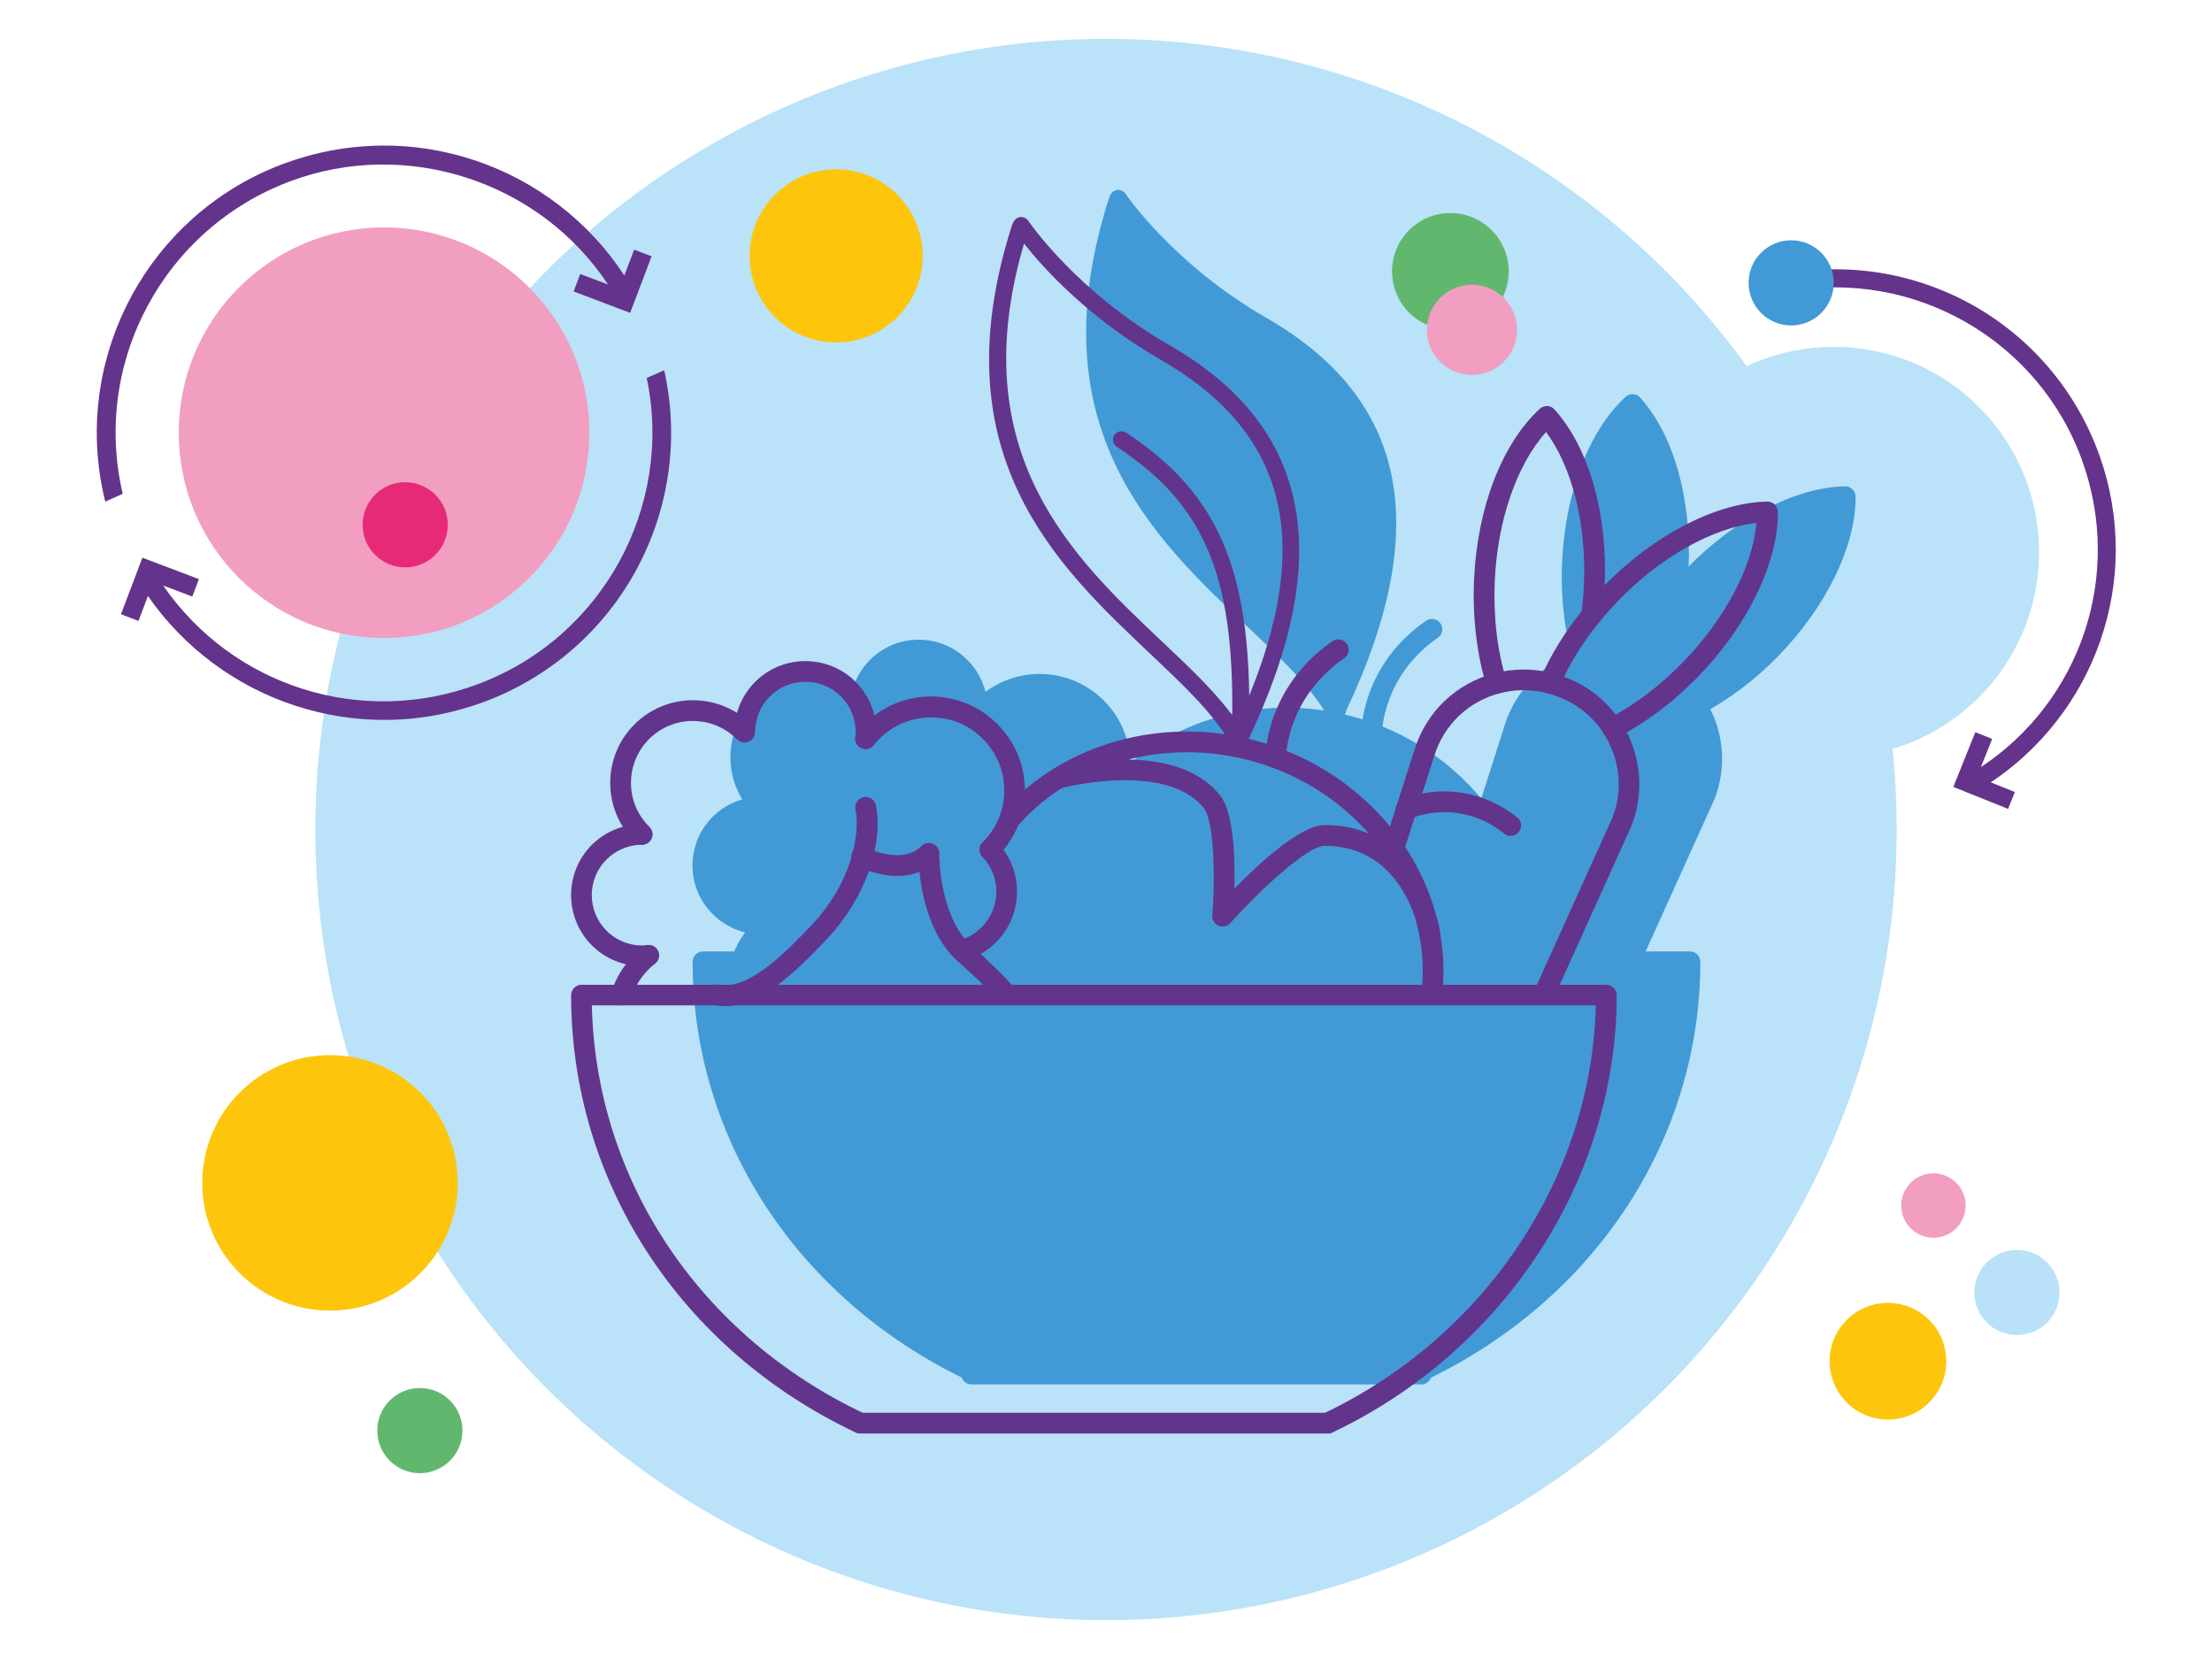 <?xml version="1.0" encoding="UTF-8"?>
<svg xmlns="http://www.w3.org/2000/svg" width="160" height="120" version="1.1" viewBox="0 0 160 120">
  <!-- Generator: Adobe Illustrator 28.6.0, SVG Export Plug-In . SVG Version: 1.2.0 Build 709)  -->
  <g>
    <g id="Warstwa_1">
      <g>
        <circle cx="80" cy="60" r="57.19" fill="#bae2f8"/>
        <circle cx="132.64" cy="39.94" r="14.85" fill="#bae2f8"/>
        <path d="M8.88,35.73c-2.24-9.49,2.96-19.2,12.12-22.62,8.4-3.14,18.04,0,22.98,7.47l-2.01-.76-.48,1.26,4.09,1.55,1.55-4.09-1.26-.48-.71,1.87c-2.53-3.88-6.36-6.84-10.78-8.32-2.21-.74-4.5-1.11-6.82-1.08-2.4.03-4.77.47-7.04,1.31-.43.16-.85.33-1.27.52-9.04,4.06-14.02,14.05-11.67,23.79.01.05.03.09.05.13l1.24-.56Z" fill="#64338b"/>
        <path d="M10.02,44.91l.68-1.8c2.56,3.7,6.31,6.51,10.61,7.92,2.19.72,4.47,1.07,6.76,1.04,2.38-.03,4.72-.48,6.97-1.31,4.76-1.78,8.69-5.22,11.07-9.7,2.33-4.39,3.02-9.45,1.93-14.28l-1.26.56c1.96,9.33-3.23,18.8-12.22,22.15-8.38,3.13-17.7.19-22.76-7.14l2.11.8.48-1.26-4.09-1.55-1.55,4.09,1.26.48Z" fill="#64338b"/>
        <circle cx="27.78" cy="31.3" r="14.85" fill="#f29ec0"/>
        <g>
          <g>
            <g>
              <line x1="70.26" y1="99.39" x2="102.81" y2="99.39" fill="#419ad5"/>
              <path d="M102.81,100.14h-32.54c-.41,0-.75-.34-.75-.75s.34-.75.75-.75h32.54c.41,0,.75.34.75.75s-.34.75-.75.75Z" fill="#419ad5"/>
            </g>
            <g>
              <path d="M89.8,83.72" fill="#419ad5" stroke="#63348b" stroke-linecap="round" stroke-linejoin="round" stroke-width="1.5"/>
              <g>
                <g>
                  <g>
                    <g>
                      <g>
                        <g>
                          <g>
                            <path d="M55.54,66.81c-1.23.13-2.51-.27-3.45-1.21-1.65-1.65-1.65-4.32,0-5.98.54-.54,1.19-.9,1.88-1.09.36-.1.74-.15,1.11-.15" fill="#419ad5"/>
                            <path d="M55.07,67.58c-1.32,0-2.57-.52-3.52-1.46-.94-.94-1.46-2.19-1.46-3.52s.52-2.58,1.46-3.52c.61-.61,1.38-1.06,2.22-1.28.39-.11.83-.17,1.29-.18.45-.02.75.33.76.74,0,.41-.33.75-.74.76-.34,0-.64.05-.91.12-.6.16-1.13.47-1.56.9-.66.66-1.02,1.53-1.02,2.46s.36,1.8,1.02,2.46c.75.75,1.78,1.12,2.84,1,.41-.04.78.25.83.67.04.41-.25.78-.66.83-.18.02-.37.03-.55.03Z" fill="#419ad5"/>
                          </g>
                          <g>
                            <path d="M53.63,69.57c.27-.85.74-1.64,1.41-2.31.15-.16.32-.31.49-.45" fill="#419ad5"/>
                            <path d="M53.63,70.32c-.07,0-.15-.01-.22-.03-.4-.12-.62-.55-.49-.94.31-.99.85-1.87,1.6-2.62.16-.17.36-.34.55-.5.32-.26.79-.21,1.05.11.26.32.21.79-.11,1.05-.15.12-.29.24-.42.38-.59.59-1,1.26-1.24,2.02-.1.32-.4.53-.72.53Z" fill="#419ad5"/>
                          </g>
                        </g>
                        <g>
                          <g>
                            <path d="M77.26,66.45c.73-.17,1.41-.54,1.98-1.11,1.63-1.63,1.65-4.26.06-5.91" fill="#419ad5"/>
                            <path d="M77.26,67.2c-.34,0-.65-.23-.73-.58-.09-.4.16-.81.56-.9.6-.14,1.16-.46,1.62-.91,1.33-1.33,1.35-3.51.05-4.86-.29-.3-.28-.77.02-1.06.3-.29.77-.28,1.06.02,1.86,1.93,1.83,5.06-.07,6.96-.66.65-1.46,1.11-2.34,1.31-.06.01-.11.02-.17.02Z" fill="#419ad5"/>
                          </g>
                          <g>
                            <path d="M62.2,51.25c0-.37.05-.75.15-1.11.18-.69.55-1.35,1.09-1.88,1.65-1.65,4.32-1.65,5.98,0,.94.94,1.35,2.22,1.21,3.45" fill="#419ad5"/>
                            <path d="M70.64,52.46s-.05,0-.08,0c-.41-.04-.71-.42-.66-.83.12-1.06-.25-2.09-1-2.84-1.32-1.32-3.6-1.32-4.92,0-.43.43-.74.96-.89,1.55-.08.29-.12.59-.13.93,0,.41-.34.74-.75.74h0c-.41,0-.75-.35-.74-.76,0-.47.07-.91.18-1.31.22-.83.66-1.59,1.28-2.21.94-.94,2.19-1.46,3.52-1.46s2.58.52,3.52,1.46c1.07,1.07,1.59,2.55,1.43,4.06-.04.38-.37.67-.74.67Z" fill="#419ad5"/>
                          </g>
                          <g>
                            <path d="M70.63,51.71c.14-.17.29-.34.45-.5,2.27-2.27,5.95-2.27,8.22,0,2.27,2.27,2.27,5.95,0,8.22h0" fill="#419ad5"/>
                            <path d="M79.3,60.18c-.19,0-.38-.07-.53-.22-.29-.29-.3-.77,0-1.06.96-.96,1.49-2.23,1.49-3.59s-.53-2.62-1.48-3.58c-1.97-1.97-5.19-1.97-7.16,0-.14.14-.27.29-.4.45-.26.32-.74.37-1.06.1-.32-.26-.37-.74-.1-1.06.15-.19.32-.37.5-.55,2.56-2.56,6.72-2.56,9.28,0,1.24,1.24,1.92,2.89,1.92,4.64s-.68,3.4-1.92,4.64c-.15.15-.34.22-.53.22Z" fill="#419ad5"/>
                          </g>
                        </g>
                      </g>
                      <g>
                        <path d="M80.24,69.3s-.04-.05-.06-.07c-.4-.45-1.17-1.23-2.61-2.51-.1-.09-.19-.17-.28-.27-2.32-2.37-2.24-6.74-2.24-6.74" fill="#419ad5"/>
                        <path d="M80.19,70.02c-.21,0-.42-.1-.56-.29,0,0-.01-.02-.02-.03-.38-.42-1.12-1.18-2.53-2.44-.13-.12-.22-.2-.31-.3-2.52-2.58-2.47-7.1-2.47-7.29,0-.41.34-.74.75-.74h.01c.41,0,.74.35.74.76,0,.04-.04,4.09,2.03,6.21.07.07.15.14.23.22,1.5,1.33,2.29,2.14,2.69,2.59.02.03.05.06.07.09.23.35.16.85-.18,1.08-.14.09-.29.14-.44.14Z" fill="#419ad5"/>
                      </g>
                    </g>
                    <g>
                      <path d="M62.21,51.25s-.01-.01-.02-.02c-1.97-1.97-5.17-1.97-7.13,0-1.97,1.97-1.96,5.16,0,7.13l.02.02" fill="#419ad5"/>
                      <path d="M55.06,59.12c-.19,0-.37-.07-.51-.21-2.28-2.28-2.29-5.96-.03-8.22,2.26-2.26,5.94-2.26,8.2,0,.29.29.31.77.02,1.07-.29.29-.75.31-1.04.03,0,0-.03-.03-.03-.03-1.68-1.68-4.4-1.68-6.08,0-1.67,1.67-1.67,4.39,0,6.07.29.29.31.78.01,1.07-.15.15-.34.23-.54.23Z" fill="#419ad5"/>
                    </g>
                  </g>
                  <g>
                    <path d="M70.64,56.5" fill="#419ad5" stroke="#419ad5" stroke-linecap="round" stroke-linejoin="round" stroke-width="1.5"/>
                    <path d="M75.05,59.7" fill="#419ad5" stroke="#419ad5" stroke-linecap="round" stroke-linejoin="round" stroke-width="1.5"/>
                  </g>
                </g>
                <g>
                  <path d="M70.36,99.19c-11.58-5.49-19.52-16.7-19.52-29.62h71.39c0,12.93-7.93,24.13-19.52,29.62" fill="#419ad5"/>
                  <path d="M102.71,99.94c-.28,0-.55-.16-.68-.43-.18-.37-.02-.82.36-1,11.53-5.47,18.79-16.22,19.08-28.2H51.6c.29,11.97,7.54,22.73,19.08,28.2.37.18.53.62.36,1-.18.38-.62.53-1,.36-12.3-5.83-19.94-17.44-19.94-30.3,0-.41.34-.75.75-.75h71.39c.41,0,.75.34.75.75,0,12.86-7.64,24.47-19.94,30.3-.1.05-.21.07-.32.07Z" fill="#419ad5"/>
                </g>
                <g>
                  <g>
                    <line x1="78.42" y1="67.47" x2="78.42" y2="67.47" fill="#419ad5"/>
                    <path d="M78.42,68.22c-.41,0-.75-.33-.75-.75h0c0-.42.34-.76.75-.76s.75.34.75.75-.34.75-.75.75Z" fill="#419ad5"/>
                  </g>
                  <g>
                    <path d="M80.82,57.17c3.88-4.32,10.33-6.34,16.74-4.65,8.07,2.12,13.3,9.36,12.53,16.78" fill="#419ad5"/>
                    <path d="M110.1,70.05s-.05,0-.08,0c-.41-.04-.71-.41-.67-.82.73-7.12-4.42-13.99-11.98-15.98-5.91-1.56-12.18.18-16,4.42-.28.31-.75.33-1.06.06-.31-.28-.33-.75-.06-1.06,4.18-4.66,11.05-6.57,17.49-4.87,8.27,2.18,13.89,9.73,13.09,17.58-.04.39-.37.67-.75.67Z" fill="#419ad5"/>
                  </g>
                </g>
              </g>
              <g>
                <path d="M107.53,59.04l.77-2.42,1.28-3.99c.78-2.43,2.72-4.16,5.01-4.77,1.18-.32,2.46-.34,3.71-.01.2.04.39.11.59.18l.13.05c1.56.56,2.82,1.61,3.65,2.9,1.21,1.89,1.53,4.3.64,6.56l-5.32,11.76" fill="#419ad5"/>
                <path d="M117.99,70.04c-.1,0-.21-.02-.31-.07-.38-.17-.55-.62-.38-.99l5.32-11.76c.76-1.93.55-4.07-.59-5.84-.78-1.22-1.91-2.12-3.27-2.6l-.15-.06c-.14-.05-.3-.11-.47-.14-1.12-.29-2.26-.29-3.35,0-2.14.57-3.82,2.16-4.5,4.27l-2.05,6.41c-.12.4-.54.62-.94.49-.39-.13-.61-.55-.49-.94l2.05-6.42c.83-2.6,2.9-4.56,5.54-5.26,1.34-.36,2.75-.37,4.09-.01.19.04.42.12.64.19l.16.06c1.65.59,3.05,1.7,4.01,3.2,1.38,2.15,1.65,4.86.71,7.24l-5.33,11.79c-.13.28-.4.44-.68.44Z" fill="#419ad5"/>
              </g>
              <g>
                <g>
                  <path d="M114.59,47.85c-.64-2.09-.95-4.54-.84-7.15.22-4.96,1.95-9.23,4.35-11.44,2.18,2.41,3.53,6.81,3.31,11.79-.04.69-.09,1.38-.19,2.04" fill="#419ad5"/>
                  <path d="M114.59,48.6c-.32,0-.62-.21-.72-.53-.68-2.22-.99-4.78-.88-7.4.23-5.05,1.94-9.52,4.59-11.96.15-.14.36-.21.54-.2.2,0,.39.1.52.25,2.41,2.67,3.72,7.28,3.5,12.33-.04.81-.11,1.49-.2,2.11-.06.41-.44.69-.85.63-.41-.06-.69-.44-.63-.85.08-.57.14-1.22.18-1.97.18-4.21-.81-8.19-2.61-10.63-2.02,2.26-3.36,6.13-3.55,10.35-.1,2.45.18,4.83.81,6.89.12.4-.1.82-.5.94-.07.02-.15.03-.22.03Z" fill="#419ad5"/>
                </g>
                <g>
                  <path d="M122.67,50.98c1.83-.95,3.71-2.33,5.41-4.07,3.47-3.56,5.4-7.74,5.38-11-3.25.06-7.39,2.1-10.86,5.65-.49.51-.95,1.01-1.37,1.54-1.26,1.55-2.25,3.16-2.92,4.74" fill="#419ad5"/>
                  <path d="M122.67,51.73c-.27,0-.53-.15-.67-.4-.19-.37-.05-.82.32-1.01,1.85-.96,3.66-2.32,5.22-3.93,2.95-3.02,4.86-6.65,5.13-9.67-3.02.35-6.6,2.35-9.54,5.37-.56.59-.97,1.05-1.33,1.49-1.22,1.5-2.16,3.03-2.81,4.57-.16.38-.6.56-.98.4-.38-.16-.56-.6-.4-.98.71-1.66,1.72-3.32,3.03-4.92.38-.47.82-.96,1.42-1.59,3.48-3.57,7.84-5.82,11.39-5.88.19-.02.39.07.54.21.14.14.22.33.23.53.03,3.55-2.12,7.97-5.59,11.53-1.67,1.72-3.61,3.18-5.6,4.22-.11.06-.23.08-.35.08Z" fill="#419ad5"/>
                </g>
              </g>
              <path d="M99.21,53.79c-.41,0-.75-.34-.75-.75,0-.2.05-4.93,4.69-8.14.34-.24.81-.15,1.04.19.24.34.15.81-.19,1.04-3.99,2.76-4.04,6.86-4.04,6.91,0,.41-.34.75-.75.75Z" fill="#419ad5"/>
              <polygon points="54.2 70.45 55.04 67.26 54.76 63.48 54.58 58.68 55.89 55.77 60.22 51.44 63.61 49.75 70.01 50.5 74.43 52.19 79.51 57.93 79.51 61.51 78.1 65.74 78.87 67.9 80.48 70.07 58.05 70.45 54.2 70.45" fill="#419ad5"/>
              <g>
                <path d="M79.7,56.61h6.83l19.61,8.85,3.01,2.16s-.09,5.84-.47,5.84-24.66-1.98-24.66-1.98l-9.32-1.92s1.18-6.74,1.11-7.12,3.6-5.84,3.6-5.84l24.66,8.66,4.33-3.58-.28-.75,3.01-4.33,5.46,5.08,1.41,6.02.29,3.67-6.79,2.26-31.81-17.04Z" fill="#419ad5"/>
                <path d="M111.51,74.4c-.12,0-.24-.03-.35-.09l-1.62-.87c-.2.77-.47.77-.84.77s-19.02-1.51-24.72-1.98l-9.41-1.93c-.4-.08-.66-.46-.59-.86.46-2.6,1.1-6.47,1.1-6.94-.05-.24-.12-.59,3.72-6.3.17-.25.48-.37.76-.32.05,0,.09-.01.14-.01h6.83c.11,0,.21.02.31.07l17.7,7.98,2.97-2.46-.09-.25c-.09-.23-.05-.49.09-.69l3.01-4.33c.12-.18.32-.29.54-.32.22-.02.43.05.59.2l5.46,5.08c.11.1.19.23.22.38l1.41,6.02s.01.07.02.11l.29,3.67c.03.34-.18.66-.51.77l-6.79,2.26c-.08.03-.16.04-.24.04ZM109.75,71.85l1.83.98,5.92-1.97-.24-3.03-1.35-5.75-4.66-4.34-2.29,3.3.14.38c.11.3.02.64-.22.84l-2.82,2.33.39.18s.09.05.13.07l3.01,2.17c.2.14.32.38.31.62-.03,1.91-.08,3.26-.16,4.22ZM75.58,68.98l8.6,1.77c7.35.59,20.84,1.69,23.91,1.92l-28.16-15.08-.22-.08c-1.45,2.17-2.93,4.49-3.15,5.03-.02.45-.19,1.81-.99,6.43ZM89.17,60.83l19.12,10.24c.05-.92.09-2.02.12-3.07l-2.63-1.89-.99-.45-.22.19c-.2.17-.48.22-.73.13l-14.66-5.15ZM76.55,62.59h0ZM76.57,62.37s0,.05,0,.09c0-.03,0-.06,0-.09ZM83.82,57.36l11.54,4.05-8.98-4.05h-2.55Z" fill="#419ad5"/>
              </g>
              <g>
                <polygon points="115.28 48.43 115.28 44.1 121.28 42.6 121.28 47.11 118.28 50.59 115.28 48.43" fill="#419ad5"/>
                <path d="M118.28,51.34c-.15,0-.31-.05-.44-.14l-3-2.17c-.2-.14-.31-.37-.31-.61v-4.33c0-.34.23-.64.57-.73l6-1.5c.23-.06.46,0,.64.14.18.14.29.36.29.59v4.51c0,.18-.06.35-.18.49l-3,3.48c-.15.17-.36.26-.57.26ZM116.03,48.04l2.13,1.54,2.37-2.75v-3.27l-4.5,1.12v3.36Z" fill="#419ad5"/>
              </g>
            </g>
          </g>
          <g>
            <g>
              <path d="M96.79,51.21c5.07-10.66,6.06-21.04-5.46-27.66-6.99-4.02-10.44-9.21-10.44-9.21l-.09.19c-6.98,21.92,10.82,28.61,15.62,36.73" fill="#419ad5"/>
              <path d="M96.42,51.88c-.21,0-.42-.11-.53-.3-1.21-2.05-3.38-4.09-5.66-6.25-6.81-6.43-15.29-14.43-10.02-30.98l.12-.27c.1-.2.29-.33.51-.35.22-.01.43.09.56.27.03.05,3.46,5.12,10.23,9.01,10.16,5.85,12.03,15.16,5.71,28.46-.12.25-.39.39-.65.34-.09.04-.18.06-.27.06ZM81.1,15.65c-4.45,15.16,3.54,22.7,9.98,28.78,2.12,2,4.13,3.9,5.46,5.87,5.72-12.43,3.96-20.77-5.51-26.22-5.3-3.05-8.57-6.71-9.93-8.43Z" fill="#419ad5"/>
            </g>
            <g>
              <path d="M96.75,51.39c.34-11.17-1.6-16.93-8.6-21.55" fill="#419ad5"/>
              <path d="M96.75,52s-.01,0-.02,0c-.34-.01-.61-.29-.6-.64.35-11.37-1.75-16.68-8.33-21.01-.28-.19-.36-.57-.17-.85.19-.28.57-.36.85-.18,6.92,4.56,9.24,10.34,8.88,22.08,0,.33-.28.6-.62.6Z" fill="#419ad5"/>
            </g>
          </g>
        </g>
        <g>
          <path d="M89.4,53.85c-.21,0-.42-.11-.53-.3-1.21-2.05-3.38-4.09-5.66-6.25-6.81-6.43-15.29-14.43-10.02-30.98l.12-.27c.1-.2.29-.33.51-.35.22-.02.43.09.56.27.03.05,3.46,5.12,10.23,9.01,10.16,5.85,12.03,15.16,5.71,28.46-.12.25-.39.38-.65.34-.09.04-.18.06-.27.06ZM74.07,17.62c-4.45,15.16,3.54,22.7,9.98,28.78,2.12,2,4.13,3.9,5.46,5.87,5.71-12.43,3.95-20.77-5.51-26.22-5.3-3.05-8.57-6.71-9.93-8.43Z" fill="#63348b"/>
          <path d="M89.72,53.97s-.01,0-.02,0c-.34-.01-.61-.29-.6-.64.35-11.37-1.75-16.68-8.32-21.01-.28-.19-.36-.57-.18-.85.19-.28.57-.36.85-.18,6.92,4.56,9.24,10.34,8.88,22.08,0,.33-.28.6-.62.6Z" fill="#63348b"/>
        </g>
        <g>
          <g>
            <path d="M82.51,86.67" fill="none" stroke="#63348b" stroke-linecap="round" stroke-linejoin="round" stroke-width="1.5"/>
            <g>
              <g>
                <g>
                  <g>
                    <g>
                      <g>
                        <path d="M46.44,69.88c-1.36,0-2.66-.53-3.63-1.5-2-2-2-5.27,0-7.27.63-.63,1.43-1.09,2.29-1.32.4-.12.86-.18,1.34-.19.39,0,.75.33.76.74s-.33.75-.74.76c-.35,0-.67.05-.96.13-.62.17-1.18.49-1.63.94-1.42,1.42-1.42,3.73,0,5.15.78.78,1.87,1.17,2.97,1.04.41-.06.78.25.83.66.04.41-.25.78-.66.83-.19.02-.38.03-.57.03Z" fill="#63348b"/>
                        <path d="M44.95,72.72c-.07,0-.15-.01-.23-.03-.4-.12-.61-.55-.49-.94.32-1.02.88-1.93,1.65-2.7.17-.18.37-.35.57-.52.32-.26.79-.21,1.05.11.26.32.21.79-.11,1.05-.15.12-.3.25-.44.39-.62.62-1.05,1.32-1.29,2.11-.1.32-.4.53-.72.53Z" fill="#63348b"/>
                      </g>
                      <g>
                        <path d="M69.58,69.47c-.34,0-.65-.23-.73-.58-.09-.4.16-.81.56-.9.61-.14,1.1-.43,1.6-.93,1.39-1.39,1.41-3.67.05-5.08-.29-.3-.28-.77.02-1.06.3-.29.77-.28,1.06.02,1.93,2,1.89,5.22-.07,7.19-.7.7-1.44,1.13-2.33,1.33-.06.01-.11.02-.17.02Z" fill="#63348b"/>
                        <path d="M62.61,54.18s-.05,0-.08,0c-.41-.04-.71-.42-.66-.83.12-1.11-.26-2.19-1.04-2.97-1.42-1.42-3.73-1.42-5.15,0-.45.45-.77,1.01-.93,1.62-.09.3-.13.62-.14.97,0,.41-.36.75-.76.74-.41,0-.75-.35-.74-.76,0-.48.07-.94.19-1.35.23-.85.68-1.64,1.32-2.28,2-2,5.27-2,7.27,0,1.11,1.11,1.64,2.64,1.47,4.2-.04.38-.37.67-.74.67Z" fill="#63348b"/>
                        <path d="M71.61,62.2c-.18,0-.36-.06-.5-.2-.3-.27-.33-.72-.07-1.03,1.05-1.05,1.6-2.38,1.6-3.79s-.55-2.74-1.55-3.74-2.32-1.55-3.74-1.55h0c-1.41,0-2.74.55-3.74,1.55-.15.15-.29.31-.42.46-.26.32-.74.36-1.06.1-.32-.26-.37-.74-.1-1.06.16-.19.33-.39.51-.57,1.28-1.28,2.98-1.99,4.8-1.99h0c1.81,0,3.52.71,4.8,1.99,1.28,1.28,1.99,2.99,1.99,4.8s-.71,3.52-1.99,4.8c-.15.15-.34.22-.53.22Z" fill="#63348b"/>
                      </g>
                    </g>
                    <path d="M72.59,72.44c-.23,0-.46-.11-.61-.31-.02-.03-.06-.08-.07-.09-.32-.35-1.09-1.14-2.59-2.47-.12-.1-.22-.2-.33-.31-2.6-2.67-2.56-7.35-2.55-7.54,0-.41.39-.75.76-.74.41,0,.74.35.74.76,0,.04-.04,4.26,2.12,6.47.08.08.17.16.26.25,1.54,1.37,2.36,2.21,2.77,2.67.02.03.1.13.12.16.23.34.14.81-.2,1.04-.13.09-.27.13-.42.13Z" fill="#63348b"/>
                  </g>
                  <path d="M46.43,61.1c-.18,0-.36-.07-.5-.2-1.17-1.17-1.79-2.67-1.79-4.27,0-1.6.62-3.1,1.75-4.23,1.13-1.13,2.63-1.75,4.23-1.75s3.1.62,4.23,1.75l-1.04,1.08c-.86-.86-1.99-1.33-3.19-1.33s-2.33.47-3.17,1.31-1.31,1.97-1.31,3.17c0,1.2.47,2.32,1.32,3.17.29.29.31.77.02,1.07-.15.15-.35.23-.54.23Z" fill="#63348b"/>
                </g>
                <g>
                  <path d="M52.47,72.77c-.23,0-.47-.02-.7-.06-.41-.08-.67-.47-.6-.88.08-.41.47-.68.88-.6,2.22.42,5.16-2.73,6.75-4.42,2.65-2.83,3.46-6.27,3.08-8.27-.08-.41.19-.8.6-.88.4-.08.8.19.88.6.55,2.93-.84,6.77-3.46,9.57-2.26,2.41-4.86,4.94-7.42,4.94Z" fill="#63348b"/>
                  <path d="M64.91,63.36c-1.52,0-2.84-.67-2.93-.72-.37-.19-.51-.64-.32-1.01.19-.37.64-.51,1.01-.32.02.01,2.57,1.3,3.98-.11.29-.29.77-.29,1.06,0s.29.77,0,1.06c-.84.84-1.86,1.1-2.81,1.1Z" fill="#63348b"/>
                </g>
              </g>
              <path d="M96.02,103.69c-.28,0-.55-.16-.68-.43-.18-.37-.02-.82.36-1,11.75-5.57,19.43-17.11,19.73-29.54H42.81c.29,12.61,7.77,23.87,19.67,29.51.37.18.53.62.36,1-.18.38-.63.53-1,.36-12.66-6.01-20.53-18.12-20.53-31.61,0-.41.34-.75.75-.75h74.13c.41,0,.75.34.75.75,0,13.29-8.08,25.72-20.59,31.65-.1.05-.21.07-.32.07Z" fill="#63348b"/>
              <g>
                <path d="M70.69,70.54c-.41,0-.75-.33-.75-.75h0c0-.42.34-.76.75-.76s.75.34.75.75-.34.75-.75.75Z" fill="#63348b"/>
                <path d="M103.59,72.44s-.05,0-.08,0c-.41-.04-.71-.41-.67-.82.76-7.4-4.59-14.55-12.46-16.62-6.15-1.62-12.68.18-16.64,4.6-.28.31-.75.33-1.06.06-.31-.28-.33-.75-.06-1.06,4.33-4.83,11.45-6.82,18.14-5.05,8.57,2.26,14.41,10.09,13.57,18.23-.04.39-.37.67-.75.67Z" fill="#63348b"/>
              </g>
            </g>
            <path d="M111.79,72.44c-.1,0-.21-.02-.31-.07-.38-.17-.55-.62-.38-.99l5.52-12.21c.79-2.01.57-4.25-.61-6.1-.81-1.27-1.99-2.21-3.41-2.71l-.16-.06c-.14-.05-.32-.11-.49-.15-1.16-.31-2.36-.3-3.49,0-2.24.59-3.99,2.26-4.69,4.45l-2.13,6.66c-.12.39-.54.62-.94.49-.39-.13-.61-.55-.49-.94l2.13-6.66c.86-2.69,3-4.72,5.73-5.44,1.38-.37,2.85-.38,4.23-.01.2.04.43.12.66.2l.17.06c1.71.61,3.15,1.76,4.14,3.31,1.43,2.23,1.7,5.03.73,7.49l-5.53,12.24c-.12.28-.4.44-.68.44Z" fill="#63348b"/>
            <path d="M109.28,60.47c-.17,0-.33-.05-.47-.17-1.94-1.58-4.55-1.99-6.81-1.08-.39.16-.82-.03-.98-.41s.03-.82.41-.98c2.76-1.12,5.95-.62,8.32,1.3.32.26.37.73.11,1.05-.15.18-.36.28-.58.28Z" fill="#63348b"/>
            <g>
              <path d="M108.25,50.17c-.32,0-.62-.21-.72-.53-.71-2.3-1.02-4.95-.91-7.67.23-5.24,2.01-9.87,4.76-12.4.15-.14.35-.2.54-.2.2,0,.39.1.52.25,2.5,2.77,3.86,7.54,3.63,12.78-.04.82-.11,1.54-.2,2.19-.06.41-.44.7-.85.64-.41-.06-.7-.44-.64-.85.09-.6.15-1.27.19-2.05.19-4.39-.85-8.55-2.74-11.08-2.11,2.35-3.52,6.39-3.71,10.79-.11,2.55.18,5.02.84,7.17.12.4-.1.82-.5.94-.07.02-.15.03-.22.03Z" fill="#63348b"/>
              <path d="M116.64,53.42c-.27,0-.53-.15-.67-.4-.19-.37-.05-.82.32-1.01,1.93-1,3.8-2.42,5.42-4.09,3.08-3.15,5.06-6.94,5.34-10.1-3.15.36-6.89,2.44-9.96,5.59-.58.61-1.01,1.09-1.38,1.55-1.26,1.55-2.25,3.15-2.92,4.75-.16.38-.6.56-.98.4-.38-.16-.56-.6-.4-.98.73-1.73,1.79-3.44,3.14-5.1.39-.49.85-1,1.47-1.65,3.61-3.7,8.13-6.03,11.81-6.1.18,0,.39.07.54.21.14.14.22.33.23.53.03,3.68-2.2,8.26-5.8,11.95-1.73,1.79-3.74,3.3-5.81,4.37-.11.06-.23.08-.35.08Z" fill="#63348b"/>
            </g>
            <path d="M103.41,68.22c-.36,0-.68-.26-.74-.63-.04-.26-1.11-6.41-6.86-6.41-1.25,0-4.74,3.27-6.82,5.59-.21.24-.56.32-.85.19-.3-.13-.48-.43-.45-.75.21-2.64.15-6.79-.61-7.75-2.74-3.44-10.28-1.46-10.36-1.44-.4.11-.81-.13-.92-.53-.11-.4.13-.81.53-.92.35-.09,8.57-2.25,11.92,1.96.99,1.24,1.09,4.5,1.04,6.74,1.82-1.86,4.79-4.59,6.53-4.59,7.04,0,8.33,7.59,8.34,7.67.07.41-.21.79-.62.86-.04,0-.08,0-.12,0Z" fill="#63348b"/>
            <path d="M92.28,55.56h0c-.41,0-.75-.34-.75-.75,0-.21.05-5.11,4.85-8.43.34-.24.81-.15,1.04.19.24.34.15.81-.19,1.04-4.13,2.86-4.21,7.02-4.21,7.2,0,.41-.34.75-.75.75Z" fill="#63348b"/>
          </g>
          <path d="M96.02,103.69h-33.8c-.41,0-.75-.34-.75-.75s.34-.75.75-.75h33.8c.41,0,.75.34.75.75s-.34.75-.75.75Z" fill="#63348b"/>
        </g>
        <path d="M145.74,57.29l-1.74-.7c3.65-2.43,6.46-6.04,7.91-10.21.74-2.12,1.12-4.33,1.13-6.57,0-2.32-.38-4.61-1.16-6.81-1.65-4.67-4.94-8.57-9.26-10.97-4.24-2.35-9.16-3.11-13.88-2.14l.53,1.23c9.13-1.74,18.27,3.49,21.38,12.31,2.9,8.22-.13,17.26-7.37,22.06l.82-2.04-1.22-.49-1.59,3.96,3.96,1.59.49-1.22Z" fill="#64338b"/>
        <circle cx="23.87" cy="85.56" r="9.24" fill="#fdc60c"/>
        <circle cx="60.48" cy="18.51" r="6.26" fill="#fdc60c"/>
        <circle cx="104.91" cy="19.63" r="4.22" fill="#62b76f"/>
        <circle cx="136.56" cy="98.46" r="4.22" fill="#fdc60c"/>
        <circle cx="139.85" cy="87.2" r="2.33" fill="#f29ec0"/>
        <circle cx="106.47" cy="23.86" r="3.26" fill="#f29ec0"/>
        <circle cx="29.31" cy="37.96" r="3.08" fill="#e72a78"/>
        <circle cx="30.37" cy="103.48" r="3.08" fill="#62b76f"/>
        <circle cx="145.89" cy="93.49" r="3.08" fill="#b9e2f8"/>
        <circle cx="129.56" cy="20.46" r="3.08" fill="#419ad5"/>
      </g>
    </g>
  </g>
</svg>